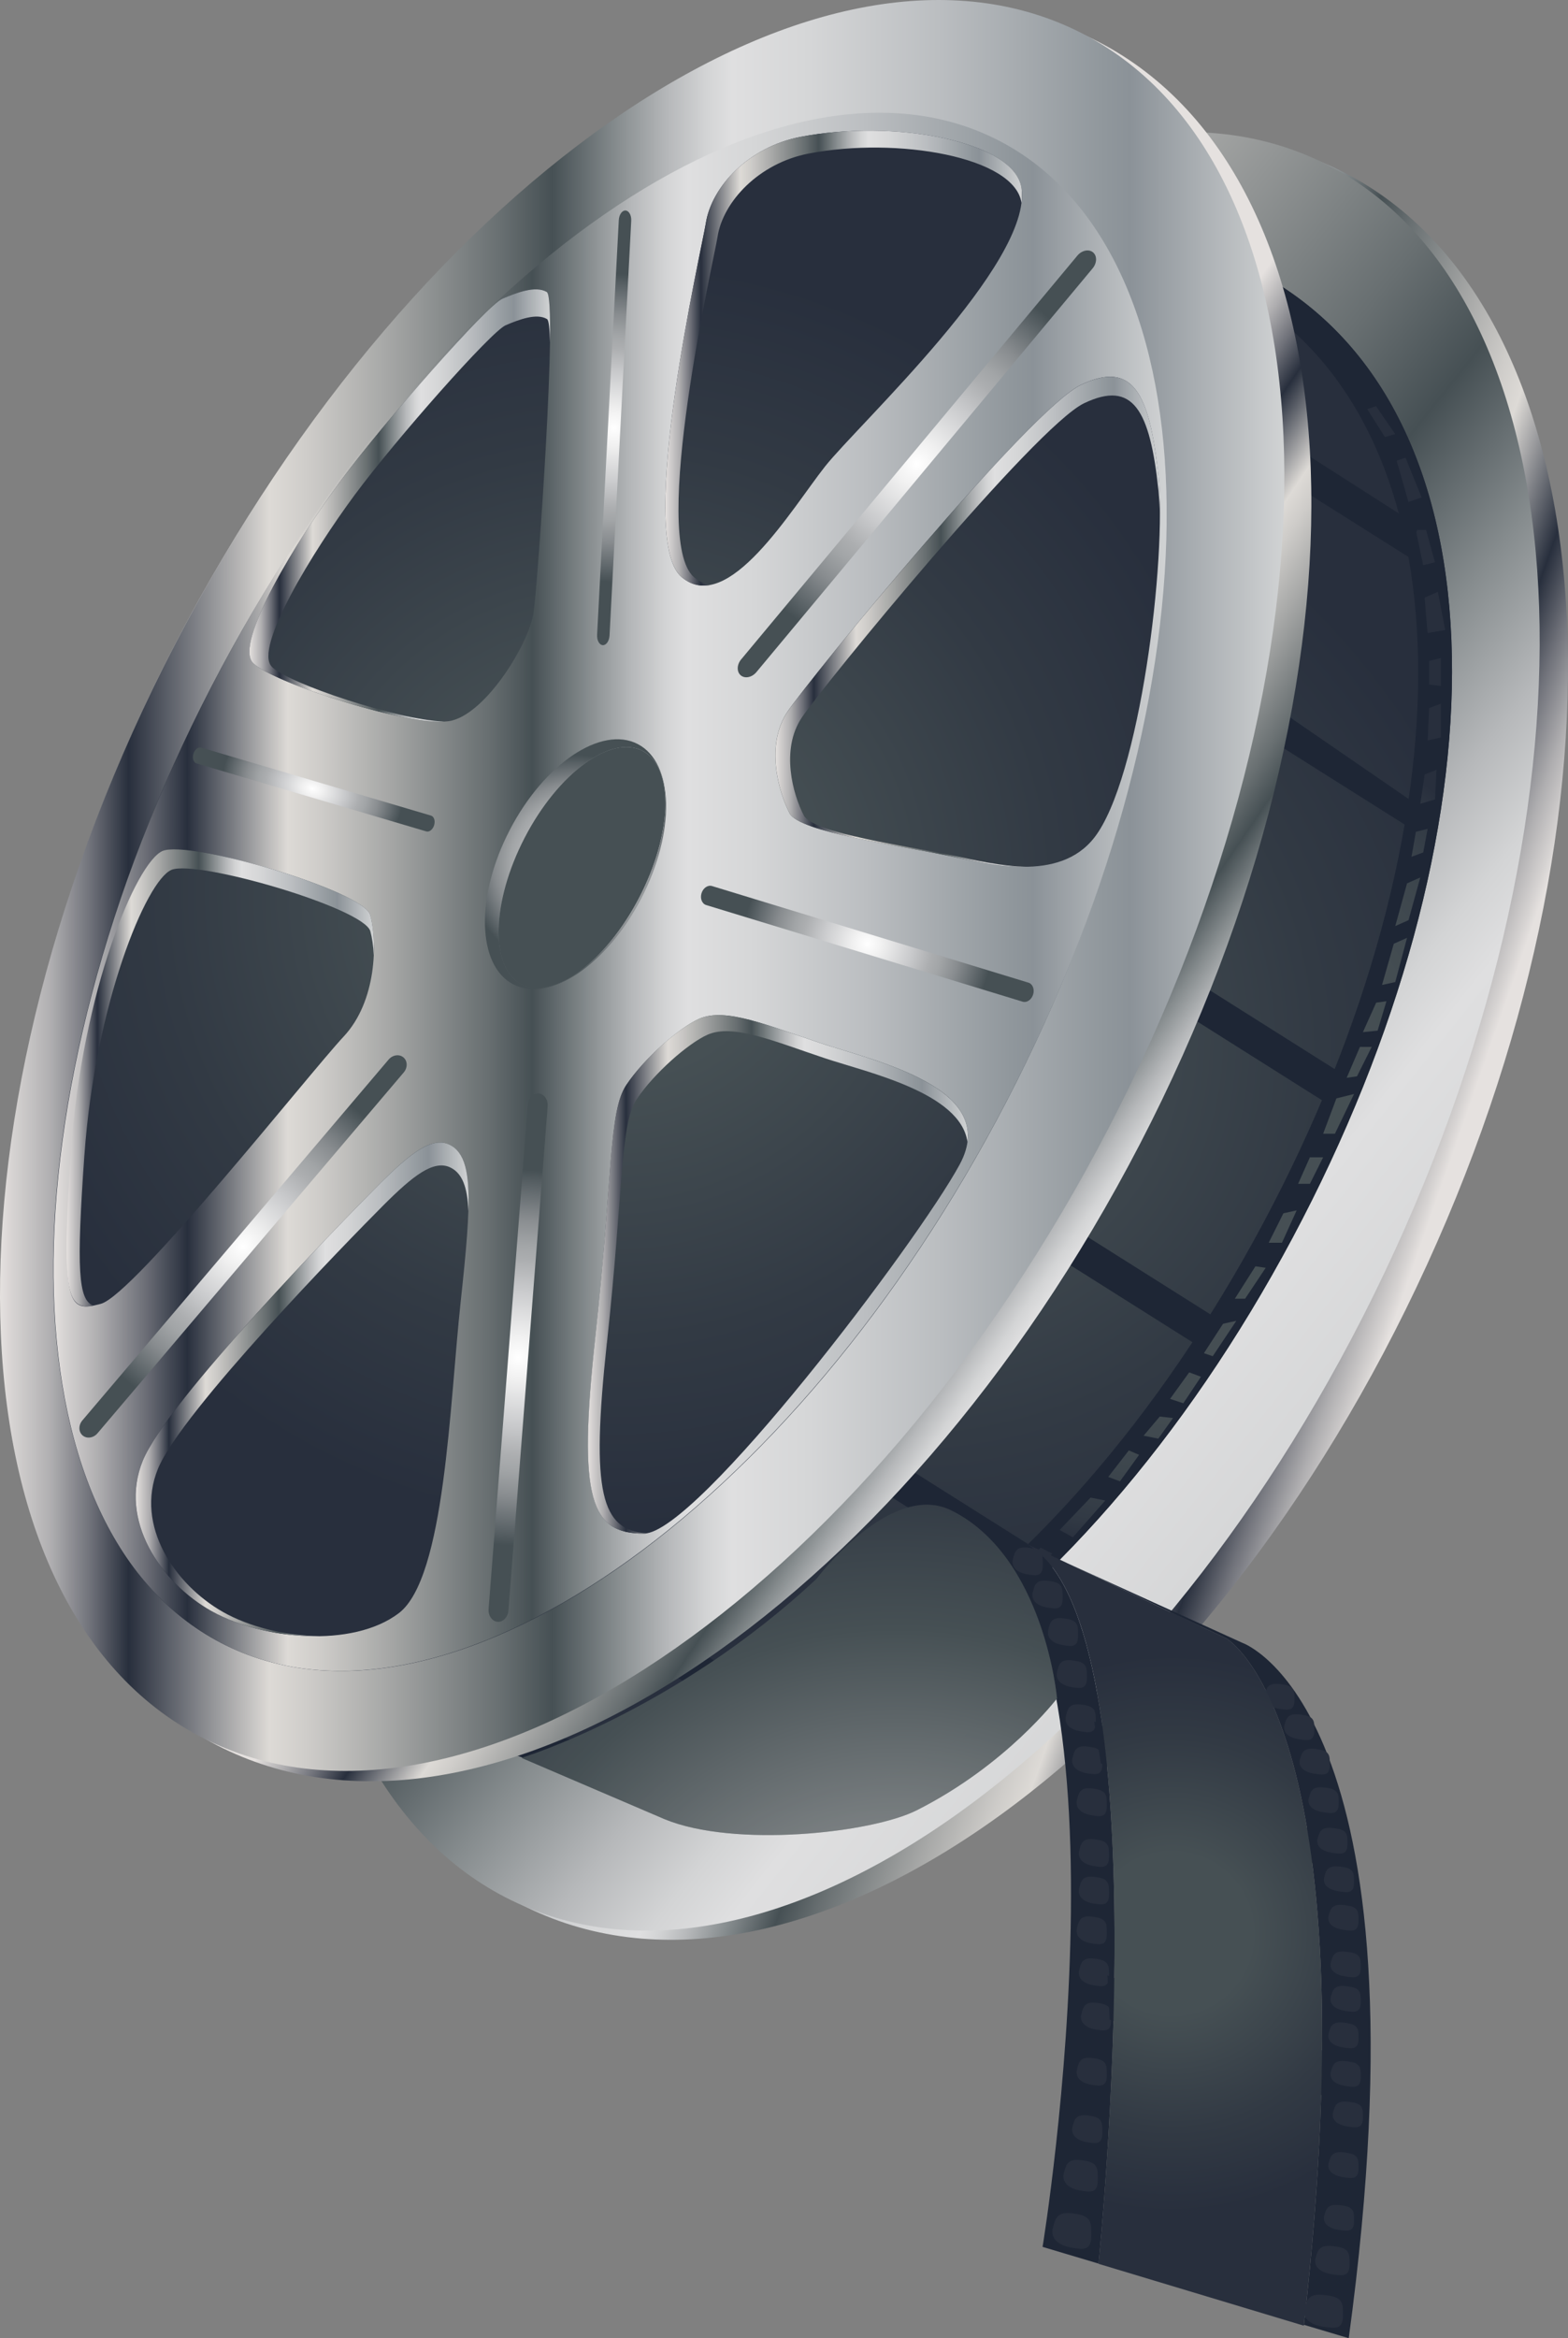 <?xml version="1.0" encoding="UTF-8"?><svg xmlns="http://www.w3.org/2000/svg" xmlns:xlink="http://www.w3.org/1999/xlink" viewBox="0 0 498.08 742.2"><rect x="0" y="0" width="498.08" height="742.2" fill="#808080" stroke="none"/><defs><style>.cls-1{fill:url(#radial-gradient-6);}.cls-1,.cls-2,.cls-3{mix-blend-mode:multiply;}.cls-2{fill:url(#radial-gradient-4);}.cls-4{fill:url(#linear-gradient);}.cls-5{fill:#1e2635;}.cls-6{fill:url(#Steel_Radial-7);}.cls-7{fill:url(#Steel_Radial-2);}.cls-8{fill:url(#Steel_Radial-4);}.cls-9{fill:url(#Steel_Radial-5);}.cls-10{fill:url(#Steel_Radial-6);}.cls-11{fill:url(#Steel_Radial-3);}.cls-12{fill:url(#radial-gradient-3);}.cls-13{fill:url(#radial-gradient-2);}.cls-14{fill:#282f3d;stroke:#282f3d;}.cls-15{fill:url(#linear-gradient-8);}.cls-16{fill:url(#linear-gradient-9);}.cls-17{fill:url(#linear-gradient-3);}.cls-18{fill:url(#linear-gradient-4);}.cls-19{fill:url(#linear-gradient-2);}.cls-20{fill:url(#linear-gradient-6);}.cls-21{fill:url(#linear-gradient-7);}.cls-22{fill:url(#linear-gradient-5);}.cls-23{fill:url(#radial-gradient);}.cls-3{fill:url(#radial-gradient-5);opacity:.38;}.cls-24{fill:url(#Steel_Radial);}.cls-25{fill:url(#linear-gradient-10);}.cls-26{fill:url(#linear-gradient-11);}.cls-27{isolation:isolate;}.cls-28{fill:none;stroke:#fff;}</style><linearGradient id="linear-gradient" x1="454.87" y1="385.31" x2="186.86" y2="291.31" gradientUnits="userSpaceOnUse"><stop offset="0" stop-color="#e5e1df"/><stop offset=".01" stop-color="#d6d3d2"/><stop offset=".04" stop-color="#afaeb0"/><stop offset=".08" stop-color="#70727a"/><stop offset=".12" stop-color="#282f3d"/><stop offset=".21" stop-color="#dddad6"/><stop offset=".24" stop-color="#ceccc9"/><stop offset=".3" stop-color="#a7a8a7"/><stop offset=".39" stop-color="#686f71"/><stop offset=".43" stop-color="#465054"/><stop offset=".48" stop-color="#868c8e"/><stop offset=".52" stop-color="#b6b8ba"/><stop offset=".55" stop-color="#d3d4d5"/><stop offset=".57" stop-color="#dfdfe0"/><stop offset=".63" stop-color="#d5d6d7"/><stop offset=".73" stop-color="#bbbec1"/><stop offset=".86" stop-color="#90979c"/><stop offset=".88" stop-color="#8b9298"/><stop offset="1" stop-color="#d1d3d4"/><stop offset="1" stop-color="#a7a9ac"/></linearGradient><linearGradient id="linear-gradient-2" x1="-4.6" y1="91.4" x2="691.73" y2="646.79" gradientUnits="userSpaceOnUse"><stop offset="0" stop-color="#e5e1df"/><stop offset=".01" stop-color="#d6d3d2"/><stop offset=".04" stop-color="#afaeb0"/><stop offset=".07" stop-color="#70727a"/><stop offset=".1" stop-color="#282f3d"/><stop offset=".21" stop-color="#dddad6"/><stop offset=".24" stop-color="#ceccc9"/><stop offset=".3" stop-color="#a7a8a7"/><stop offset=".39" stop-color="#686f71"/><stop offset=".43" stop-color="#465054"/><stop offset=".48" stop-color="#868c8e"/><stop offset=".52" stop-color="#b6b8ba"/><stop offset=".55" stop-color="#d3d4d5"/><stop offset=".57" stop-color="#dfdfe0"/><stop offset=".63" stop-color="#d5d6d7"/><stop offset=".73" stop-color="#bbbec1"/><stop offset=".86" stop-color="#90979c"/><stop offset=".88" stop-color="#8b9298"/><stop offset="1" stop-color="#d1d3d4"/><stop offset="1" stop-color="#a7a9ac"/></linearGradient><radialGradient id="radial-gradient" cx="371.65" cy="358" fx="371.65" fy="358" r="138.59" gradientUnits="userSpaceOnUse"><stop offset=".27" stop-color="#465054"/><stop offset=".62" stop-color="#444d52"/><stop offset=".79" stop-color="#3d464d"/><stop offset=".92" stop-color="#313944"/><stop offset=".98" stop-color="#282f3d"/></radialGradient><radialGradient id="radial-gradient-2" cx="232.88" cy="271.66" fx="232.88" fy="271.66" r="216.32" gradientTransform="translate(.6 30.38) rotate(4.06) scale(1.08 .98) skewX(6.43)" gradientUnits="userSpaceOnUse"><stop offset=".27" stop-color="#465054"/><stop offset=".66" stop-color="#323a44"/><stop offset=".94" stop-color="#282f3d"/></radialGradient><linearGradient id="linear-gradient-3" x1="249.13" y1="310.91" x2="432.39" y2="435.27" xlink:href="#linear-gradient"/><linearGradient id="linear-gradient-4" x1="0" y1="281.07" x2="407.98" y2="281.07" xlink:href="#linear-gradient-2"/><radialGradient id="radial-gradient-3" cx="193.46" cy="283.74" fx="193.46" fy="283.74" r="214.51" gradientUnits="userSpaceOnUse"><stop offset=".27" stop-color="#465054"/><stop offset=".66" stop-color="#323a44"/><stop offset=".94" stop-color="#282f3d"/></radialGradient><linearGradient id="linear-gradient-5" x1="16.99" y1="283.09" x2="370.6" y2="283.09" xlink:href="#linear-gradient"/><radialGradient id="Steel_Radial" cx="182.81" cy="274.32" fx="182.81" fy="274.32" r="34.64" gradientUnits="userSpaceOnUse"><stop offset="0" stop-color="#e5e1df"/><stop offset="0" stop-color="#f1eeed"/><stop offset="0" stop-color="#fff"/><stop offset=".12" stop-color="#f0f0f0"/><stop offset=".36" stop-color="#c9cacc"/><stop offset=".52" stop-color="#acaeb0"/><stop offset=".6" stop-color="#a2a5a7"/><stop offset=".74" stop-color="#888c8f"/><stop offset=".91" stop-color="#5d6569"/><stop offset="1" stop-color="#465054"/></radialGradient><radialGradient id="Steel_Radial-2" cx="77.2" cy="395.65" fx="77.2" fy="395.65" r="56.5" xlink:href="#Steel_Radial"/><radialGradient id="Steel_Radial-3" cx="164.58" cy="430.95" fx="164.58" fy="430.95" r="59.67" xlink:href="#Steel_Radial"/><radialGradient id="Steel_Radial-4" cx="275.51" cy="299.6" fx="275.51" fy="299.6" r="39.57" xlink:href="#Steel_Radial"/><radialGradient id="Steel_Radial-5" cx="206.77" cy="147.28" fx="206.77" fy="147.28" r="33.06" gradientTransform="translate(-88.39 141.72) rotate(4.73) scale(.86 .63) skewX(8.16)" xlink:href="#Steel_Radial"/><radialGradient id="Steel_Radial-6" cx="195.09" cy="135.81" fx="195.09" fy="135.81" r="48.93" xlink:href="#Steel_Radial"/><radialGradient id="Steel_Radial-7" cx="291.25" cy="147.23" fx="291.25" fy="147.23" r="62.56" xlink:href="#Steel_Radial"/><linearGradient id="linear-gradient-6" x1="246.31" y1="197.37" x2="368.47" y2="197.37" xlink:href="#linear-gradient-2"/><linearGradient id="linear-gradient-7" x1="211.31" y1="113.68" x2="324.63" y2="113.68" xlink:href="#linear-gradient-2"/><linearGradient id="linear-gradient-8" x1="79.24" y1="160.46" x2="174.74" y2="160.46" xlink:href="#linear-gradient-2"/><linearGradient id="linear-gradient-9" x1="21.14" y1="342.13" x2="118.8" y2="342.13" xlink:href="#linear-gradient-2"/><linearGradient id="linear-gradient-10" x1="43.11" y1="441.02" x2="148.85" y2="441.02" xlink:href="#linear-gradient-2"/><linearGradient id="linear-gradient-11" x1="186.78" y1="404.52" x2="307.47" y2="404.52" xlink:href="#linear-gradient-2"/><radialGradient id="radial-gradient-4" cx="284.85" cy="653.53" fx="284.85" fy="653.53" r="227.65" gradientUnits="userSpaceOnUse"><stop offset=".02" stop-color="#b3b3b3"/><stop offset=".6" stop-color="#465054"/><stop offset=".8" stop-color="#323a44"/><stop offset=".94" stop-color="#282f3d"/></radialGradient><radialGradient id="radial-gradient-5" cx="284.85" cy="653.53" fx="284.85" fy="653.53" r="227.65" gradientUnits="userSpaceOnUse"><stop offset=".02" stop-color="#b3b3b3"/><stop offset=".6" stop-color="#465054"/><stop offset=".8" stop-color="#323a44"/><stop offset=".94" stop-color="#282f3d"/></radialGradient><radialGradient id="radial-gradient-6" cx="372.19" cy="613.75" fx="372.19" fy="613.75" r="94.28" gradientTransform="matrix(1, 0, 0, 1, 0, 0)" xlink:href="#radial-gradient-2"/></defs><g class="cls-27"><g id="Layer_1"><g><g><path class="cls-4" d="M139.47,257.83c-70.04,152.86-56.58,308.96,30.07,348.66,86.64,39.7,213.65-52.04,283.69-204.91,70.04-152.86,56.57-308.96-30.07-348.66-86.64-39.69-213.65,52.04-283.69,204.91Z"/><path class="cls-19" d="M139.47,257.83c-70.04,152.86-58.85,307.92,24.99,346.33,83.84,38.41,208.58-54.37,278.62-207.23,70.04-152.86,58.85-307.92-24.99-346.33-83.84-38.41-208.58,54.37-278.62,207.23Z"/></g><path class="cls-23" d="M115.54,235.56c-68.17,127.72-45.6,272.39,35.86,315.87,81.46,43.48,190.96-30.7,259.13-158.41,68.17-127.72,70.57-263.03-10.89-306.51-81.46-43.48-215.92,21.33-284.1,149.05Z"/><path class="cls-5" d="M399.64,86.52c-81.46-43.48-215.92,21.33-284.1,149.05-68.17,127.72-45.6,272.39,35.86,315.87,81.46,43.48,190.96-30.7,259.13-158.41,68.17-127.72,70.57-263.03-10.89-306.51Zm59.44,113.47l-5.61,.94-.94-11.22,4.21-1.87,2.34,12.16Zm-3.27-21.51l-3.74,.94-2.34-11.22h3.27l2.81,10.29Zm-9.35-33.19l5.14,12.62-4.21,1.4-3.74-13.09,2.8-.94Zm-9.35-16.36l6.08,8.88-3.27,.93-5.61-8.88,2.8-.93Zm-227.21,431.99l-5.14-3.74,5.61-.47,6.08,3.74-6.54,.47Zm15.9-2.34l-3.27-3.27,5.61-.94,4.21,2.8-6.54,1.4Zm16.36-4.67l-4.68-2.34,6.08-1.87,4.62,3.86-6.02,.35Zm15.43-5.14l-4.21-2.81,5.61-2.34,5.14,2.81-6.54,2.34Zm14.49-8.42l-4.21-1.87,5.61-3.27,4.67,1.87-6.08,3.27Zm14.49-7.48l-4.21-1.87,6.55-4.21,5.61,1.4-7.95,4.68Zm14.03-9.35l-4.67-2.81,6.54-5.14,4.68,1.87-6.55,6.08Zm14.03-10.75l-4.67-2.34,8.42-7.48,4.67,1.87-8.42,7.95Zm12.62-13.09l-2.8-1.4,6.08-7.01,3.74,1.87-7.01,6.54Zm13.56-11.69l-4.21-2.34,9.82-10.28,4.67,.93-10.29,11.69Zm14.96-17.77l-3.74-1.4,6.54-8.42,3.27,1.4-6.08,8.42Zm12.16-13.56l-4.67-.93,5.14-6.08,4.21,.47-4.67,6.54Zm7.95-11.22l-4.21-1.4,6.08-8.42,3.74,1.4-5.61,8.42Zm9.35-14.96l-2.8-.94,6.08-9.35,4.21-.93-7.48,11.22Zm10.29-18.23h-3.27l6.54-10.29,3.27,.47-6.55,9.82Zm11.69-17.77h-4.21l4.68-9.35,4.21-.93-4.68,10.29Zm8.88-18.7h-3.74l3.74-8.42h4.21l-4.21,8.42Zm7.95-15.9h-3.74l4.21-11.22,5.61-1.4-6.08,12.62Zm7.01-18.23l-3.27,.47,4.21-9.82h3.74l-4.68,9.35Zm6.55-14.49l-4.67,.47,4.21-9.35,3.27-.47-2.81,9.35Zm5.61-15.43l-4.21,.93,3.74-13.09,4.21-1.87-3.74,14.03Zm4.21-19.64l-4.21,1.87,3.74-13.56,4.21-1.87-3.74,13.56Zm4.68-21.51l-3.74,1.4,1.4-7.95,3.74-.94-1.4,7.48Zm3.74-16.83l-4.68,1.4,1.4-9.35,3.74-1.4-.47,9.35Zm1.87-19.64l-4.21,.93,.47-10.29,3.74-1.4v10.75Zm0-16.36l-3.74-.47v-7.48l3.74-.93v8.88Z"/><path class="cls-13" d="M115.57,235.52c-66.05,123.73-44.18,263.9,34.74,306.02,78.92,42.12,185-29.74,251.05-153.47,66.05-123.73,68.37-254.82-10.55-296.95-78.92-42.12-209.19,20.67-275.23,144.4Z"/><path class="cls-28" d="M169.24,141.98c-11.72,2.25-20.21,11.3-21.48,19.61-.77,5.04-16,71-5.5,80s25-15.5,32.5-25,47-46,44.5-63c-1.6-10.86-29.3-15.6-50.02-11.61Z"/><rect class="cls-5" x="382" y="279.56" width="10.52" height="85.68" transform="translate(-92.01 477.99) rotate(-57.76)"/><rect class="cls-5" x="338.63" y="351.58" width="10.52" height="92.56" transform="translate(-176.08 476.55) rotate(-57.77)"/><rect class="cls-5" x="281.83" y="425.21" width="10.52" height="92.56" transform="translate(-264.87 462.85) rotate(-57.77)"/><polygon class="cls-5" points="258.39 546.98 248.17 553.54 173.61 505.95 179.22 497.06 258.39 546.98"/><polygon class="cls-5" points="448.96 254.65 448.35 263.09 379.77 219.85 385.38 210.95 448.96 254.65"/><polygon class="cls-5" points="450.5 166.92 447.7 176.98 375.57 131.49 381.18 122.6 450.5 166.92"/><g><g><path class="cls-17" d="M55.75,204.21C-21.64,353.49-15.79,510.06,68.81,553.92c84.61,43.86,215.93-41.59,293.33-190.86,77.39-149.27,71.54-305.84-13.07-349.71C264.47-30.51,133.14,54.94,55.75,204.21Z"/><path class="cls-18" d="M55.75,204.21C-21.64,353.49-18.01,508.91,63.86,551.36c81.87,42.44,210.98-44.16,288.37-193.43,77.39-149.27,73.76-304.69-8.11-347.14C262.25-31.66,133.14,54.94,55.75,204.21Z"/><path class="cls-12" d="M67.04,218.2C-1.04,349.5,.38,485.29,70.2,521.49c69.82,36.2,181.61-40.9,249.69-172.2,68.07-131.3,66.66-267.09-3.16-303.29C246.9,9.79,135.11,86.89,67.04,218.2Z"/><path class="cls-22" d="M317.4,44.69C247.58,8.49,135.64,85.88,67.37,217.54-.89,349.21,.38,485.29,70.2,521.49c69.82,36.2,181.76-41.19,250.02-172.86,68.26-131.66,67-267.75-2.83-303.95Zm-93.21,26.26c1.77-11.66,13.68-24.34,30.12-27.51,29.06-5.59,67.92,1.06,70.16,16.29,3.51,23.84-51.89,75.04-62.41,88.36-10.52,13.32-30.86,47.69-45.58,35.06-14.73-12.62,6.64-105.13,7.71-112.2ZM22.88,365.25c3.51-49.79,20.38-91.63,28.79-95.14,8.42-3.51,63.82,12.62,65.92,20.34,2.33,8.56,2.1,27.35-8.42,38.57-10.52,11.22-66.62,82.05-77.14,84.85-10.52,2.8-12.66,1.17-9.16-48.62Zm123.46,47.92c-3.51,32.26-4.91,87.66-19.64,98.88-14.73,11.22-43.48,8.42-59.61-.7-16.13-9.12-29.45-28.75-21.74-47.69,7.71-18.93,63.21-75.83,75.04-87.66,9.82-9.82,16.83-15.43,22.44-12.62,7.66,3.83,7.01,17.53,3.51,49.79Zm-2.8-184.44c-11.22,2.81-56.8-11.92-63.11-18.23s14.03-39.27,28.05-58.21c14.03-18.93,46.28-55.4,51.19-57.5,4.56-1.95,10.52-4.21,14.03-2.1,3.51,2.1-2.81,91.87-4.21,101.68-1.4,9.82-14.73,31.56-25.95,34.36Zm22.12,83.71c-10.07-5.22-9.63-26.04,.98-46.51,10.61-20.47,27.37-32.83,37.44-27.61,10.07,5.22,9.63,26.04-.98,46.51-10.61,20.47-27.37,32.83-37.44,27.61Zm139.17,57.24c-13.32,24.54-83.45,117.11-100.28,117.11s-21.04-10.52-15.43-62.41c5.61-51.89,4.21-71.53,9.82-79.95,5.61-8.42,16.83-18.23,23.14-21.04,8.36-3.71,21.74,2.1,38.57,7.71,16.83,5.61,57.5,14.03,44.18,38.57Zm-4.21-98.18c-15.12-3.16-46.67-7.36-49.79-13.32-3.63-6.95-7.71-21.74-.7-32.26,7.01-10.52,77.14-96.07,93.27-103.79,16.13-7.71,21.74,2.1,24.54,28.75,2.8,26.65-5.94,96.62-20.34,115.01-11.26,14.38-33.5,8.43-46.98,5.61Z"/><path class="cls-24" d="M202.58,236.18c-11.54-5.98-29.75,6.24-40.67,27.3-10.92,21.06-10.41,42.98,1.13,48.97,11.54,5.98,29.75-6.24,40.67-27.3,10.92-21.06,10.41-42.99-1.13-48.97Zm.53,48.66c-10.61,20.47-27.37,32.83-37.44,27.61-10.07-5.22-9.63-26.04,.98-46.51,10.61-20.47,27.37-32.83,37.44-27.61,10.07,5.22,9.63,26.04-.98,46.51Z"/><path class="cls-7" d="M26.17,450.87c-1.29,1.51-1.25,3.65,.08,4.78h0c1.33,1.13,3.45,.82,4.73-.7l97.26-114.52c1.29-1.51,1.25-3.66-.08-4.78h0c-1.33-1.13-3.45-.82-4.73,.7L26.17,450.87Z"/><path class="cls-11" d="M155.21,510.73c-.16,2.11,1.11,3.94,2.85,4.07h0c1.74,.14,3.28-1.47,3.44-3.59l12.46-160.04c.16-2.12-1.11-3.94-2.85-4.07h0c-1.74-.14-3.28,1.47-3.44,3.59l-12.46,160.04Z"/><path class="cls-8" d="M324.85,317.96c1.33,.41,2.82-.62,3.33-2.29h0c.51-1.67-.16-3.35-1.49-3.75l-100.52-30.67c-1.33-.4-2.82,.62-3.33,2.29h0c-.51,1.67,.16,3.35,1.49,3.75l100.52,30.67Z"/><path class="cls-9" d="M135.42,263.91c.96,.29,2.08-.61,2.49-1.99h0c.41-1.39-.04-2.74-1-3.03l-72.98-21.58c-.97-.28-2.08,.61-2.49,1.99h0c-.41,1.39,.04,2.74,1,3.03l72.98,21.58Z"/><path class="cls-10" d="M189.67,201.54c-.09,1.74,.72,3.2,1.81,3.25h0c1.09,.06,2.04-1.31,2.14-3.05l6.89-131.66c.09-1.74-.72-3.2-1.81-3.26h0c-1.09-.06-2.04,1.31-2.14,3.05l-6.89,131.66Z"/><path class="cls-6" d="M235.44,209.29c-1.41,1.69-1.47,3.97-.13,5.09h0c1.34,1.12,3.57,.65,4.98-1.05l106.78-128.14c1.41-1.69,1.47-3.97,.13-5.09h0c-1.34-1.11-3.57-.65-4.98,1.05l-106.78,128.15Z"/></g><path class="cls-20" d="M303.22,271.65c-14.54-3.04-44.89-7.08-47.88-12.81-3.49-6.68-7.42-20.91-.67-31.02,6.74-10.12,74.19-92.4,89.7-99.82,15.51-7.42,20.91,2.02,23.61,27.65,.28,2.69,.44,5.85,.49,9.36,.06-5.43-.1-10.23-.51-14.12-2.81-26.65-8.42-36.47-24.54-28.75-16.13,7.71-86.26,93.27-93.27,103.79-7.01,10.52-2.93,25.31,.7,32.26,3.12,5.96,34.67,10.17,49.79,13.32,7.02,1.47,16.42,3.78,25.41,3.63-8.14-.13-16.48-2.17-22.81-3.49Z"/><path class="cls-21" d="M220.49,183.25c-14.18-12.15,6.39-101.23,7.43-108.04,1.71-11.22,13.17-23.44,29.01-26.48,27.97-5.38,65.37,1.01,67.55,15.66,.2-1.65,.21-3.21,0-4.67-2.24-15.23-41.09-21.87-70.16-16.29-16.44,3.16-28.35,15.85-30.12,27.51-1.08,7.07-22.44,99.58-7.71,112.2,2.81,2.41,5.82,3.1,8.92,2.56-1.69-.32-3.33-1.11-4.91-2.46Z"/><path class="cls-15" d="M86.37,211.67c-5.91-5.91,13.14-36.8,26.28-54.54,13.14-17.74,43.37-51.91,47.97-53.88,4.27-1.83,9.86-3.94,13.14-1.97,.56,.33,.85,3.04,.94,7.34,.14-9.16-.12-15.4-1.01-15.93-3.51-2.1-9.47,.15-14.03,2.1-4.91,2.1-37.17,38.57-51.19,57.5-14.03,18.93-34.36,51.89-28.05,58.21,5.93,5.93,46.48,19.27,60.69,18.56-14.82-.53-49.47-12.1-54.75-17.38Z"/><path class="cls-16" d="M26.82,366.65c3.36-47.72,19.59-87.16,27.65-90.53,8.06-3.36,61.16,12.1,63.17,19.49,.55,2.03,.95,4.65,1.09,7.61,.23-5.06-.28-9.62-1.14-12.78-2.1-7.71-57.5-23.84-65.92-20.34-8.42,3.51-25.52,44.65-29.03,94.44-3.23,45.88-1.47,51.47,7.06,49.87-4.84-1.55-5.44-11.57-2.89-47.76Z"/><path class="cls-25" d="M70.9,511.72c-15.38-8.69-28.09-27.42-20.73-45.47,7.36-18.06,60.27-72.31,71.55-83.59,9.36-9.36,16.05-14.71,21.4-12.04,3.69,1.84,5.35,6.09,5.67,13.8,.39-12.34-1.14-18.64-5.95-21.04-5.61-2.8-12.62,2.81-22.44,12.62-11.83,11.83-67.32,68.72-75.04,87.66-7.71,18.93,5.61,38.57,21.74,47.69,9.05,5.11,22.06,8.24,34.35,8.02-11.05-.17-22.47-3.08-30.55-7.65Z"/><path class="cls-26" d="M192.79,426.32c5.44-50.29,4.08-69.31,9.51-77.47,5.44-8.16,16.31-17.67,22.42-20.39,8.1-3.6,21.07,2.04,37.37,7.47,13.53,4.51,42.97,10.89,45.22,26.53,2.53-19.06-31.61-26.33-46.68-31.35-16.83-5.61-30.21-11.43-38.57-7.71-6.31,2.81-17.53,12.62-23.14,21.04-5.61,8.42-4.21,28.05-9.82,79.95-5.61,51.89-1.4,62.41,15.43,62.41,.28,0,.57-.03,.88-.08-14.37-1.02-17.81-12.58-12.64-60.4Z"/></g></g><g><path class="cls-5" d="M394.76,521.53l-55.5-25.23,50.36,23.83s46.24,26.62,24.58,217.83l14.23,4.24c27.12-199.16-33.66-220.67-33.66-220.67Zm-67.15-30.52l-25.42-11.55c62.65,28.05,28.99,233.76,28.99,233.76l17.77,5.3c.44-4.24,20.25-199.98-21.34-227.5Z"/><path class="cls-2" d="M259.35,501.18s23.5-31.3,42.85-21.72c29.56,14.64,33.56,59.64,33.56,59.64,0,0-15.92,21.05-44.5,35.5-14.44,7.3-58,12-80.19,2.84l-45.39-19.44s48.67-14.82,93.67-56.82Z"/><path class="cls-3" d="M302.2,479.46c-3.3-1.63-6.72-2.08-10.12-1.69,1.79,.21,3.56,.67,5.31,1.45,28.52,12.68,32.38,51.68,32.38,51.68,0,0-15.36,18.24-42.93,30.76-13.93,6.33-55.95,10.4-77.36,2.46l-29.7-11.42c-8.75,3.69-14.08,5.31-14.08,5.31l45.39,19.44c22.19,9.16,65.75,4.46,80.19-2.84,28.58-14.45,44.5-35.5,44.5-35.5,0,0-4-45-33.56-59.64Z"/><g><path class="cls-14" d="M334.92,707.37c.87-3.47,1.4-4.91,6.31-4.21,4.91,.7,4.91,2.1,4.91,6.31s-1.4,4.21-5.61,3.51c-4.21-.7-6.31-2.8-5.61-5.61Z"/><path class="cls-14" d="M338.42,689.94c.76-3.04,1.23-4.29,5.52-3.68,4.29,.61,4.29,1.84,4.29,5.52s-1.23,3.68-4.91,3.07c-3.68-.61-5.52-2.46-4.91-4.91Z"/><path class="cls-14" d="M341.17,675.25c.66-2.63,1.06-3.72,4.78-3.19,3.72,.53,3.72,1.59,3.72,4.78s-1.06,3.19-4.25,2.66c-3.19-.53-4.78-2.13-4.25-4.25Z"/><path class="cls-14" d="M342.58,657.02c.66-2.63,1.06-3.72,4.78-3.19,3.72,.53,3.72,1.59,3.72,4.78s-1.06,3.19-4.25,2.66c-3.19-.53-4.78-2.12-4.25-4.25Z"/><path class="cls-14" d="M343.98,639.49c.66-2.63,1.06-3.72,4.78-3.19,3.72,.53,3.72,1.59,3.72,4.78s-1.06,3.19-4.25,2.66c-3.19-.53-4.78-2.13-4.25-4.25Z"/><path class="cls-14" d="M343.28,625.46c.66-2.63,1.06-3.72,4.78-3.19,3.72,.53,3.72,1.59,3.72,4.78s-1.06,3.19-4.25,2.66c-3.19-.53-4.78-2.13-4.25-4.25Z"/><path class="cls-14" d="M342.58,612.14c.66-2.63,1.06-3.72,4.78-3.19,3.72,.53,3.72,1.59,3.72,4.78s-1.06,3.19-4.25,2.66c-3.19-.53-4.78-2.13-4.25-4.25Z"/><path class="cls-14" d="M343.28,599.51c.66-2.63,1.06-3.72,4.78-3.19,3.72,.53,3.72,1.59,3.72,4.78s-1.06,3.19-4.25,2.66c-3.19-.53-4.78-2.13-4.25-4.25Z"/><path class="cls-14" d="M343.28,587.59c.66-2.63,1.06-3.72,4.78-3.19,3.72,.53,3.72,1.59,3.72,4.78s-1.06,3.19-4.25,2.66c-3.19-.53-4.78-2.13-4.25-4.25Z"/><path class="cls-14" d="M342.58,571.46c.66-2.63,1.06-3.72,4.78-3.19,3.72,.53,3.72,1.59,3.72,4.79s-1.06,3.19-4.25,2.66c-3.19-.53-4.78-2.13-4.25-4.25Z"/><path class="cls-14" d="M341.17,558.14c.66-2.63,1.06-3.72,4.78-3.19,3.72,.53,3.72,1.59,3.72,4.79s-1.06,3.19-4.25,2.66c-3.19-.53-4.78-2.13-4.25-4.25Z"/><path class="cls-14" d="M339.07,544.82c.66-2.63,1.06-3.72,4.78-3.19,3.72,.53,3.72,1.59,3.72,4.79s-1.06,3.19-4.25,2.66c-3.19-.53-4.78-2.13-4.25-4.25Z"/><path class="cls-14" d="M336.26,530.79c.66-2.63,1.06-3.72,4.78-3.19,3.72,.53,3.72,1.59,3.72,4.78s-1.06,3.19-4.25,2.66c-3.19-.53-4.78-2.12-4.25-4.25Z"/><path class="cls-14" d="M333.46,517.46c.66-2.63,1.06-3.72,4.78-3.19,3.72,.53,3.72,1.59,3.72,4.78s-1.06,3.19-4.25,2.66c-3.19-.53-4.78-2.12-4.25-4.25Z"/><path class="cls-14" d="M328.55,505.54c.66-2.63,1.06-3.72,4.78-3.19,3.72,.53,3.72,1.59,3.72,4.78s-1.06,3.19-4.25,2.66c-3.19-.53-4.78-2.13-4.25-4.25Z"/><path class="cls-14" d="M322.24,495.02c.66-2.63,1.06-3.72,4.78-3.19,3.72,.53,3.72,1.59,3.72,4.78s-1.06,3.19-4.25,2.66c-3.19-.53-4.78-2.13-4.25-4.25Z"/></g><g><path class="cls-14" d="M414.88,732.92c.87-3.18,1.4-4.5,6.31-3.86,4.91,.64,4.91,1.93,4.91,5.79s-1.4,3.86-5.61,3.22c-4.21-.64-6.31-2.58-5.61-5.15Z"/><path class="cls-14" d="M418.38,716.92c.76-2.79,1.23-3.94,5.52-3.38,4.29,.56,4.29,1.69,4.29,5.07s-1.23,3.38-4.91,2.82c-3.68-.56-5.52-2.25-4.91-4.5Z"/><path class="cls-14" d="M421.13,703.44c.66-2.41,1.06-3.41,4.78-2.93s3.72,1.46,3.72,4.39-1.06,2.93-4.25,2.44c-3.19-.49-4.78-1.95-4.25-3.9Z"/><path class="cls-14" d="M422.54,686.71c.66-2.41,1.06-3.41,4.78-2.93s3.72,1.46,3.72,4.39-1.06,2.93-4.25,2.44c-3.19-.49-4.78-1.95-4.25-3.9Z"/><path class="cls-14" d="M423.94,670.62c.66-2.41,1.06-3.41,4.78-2.93,3.72,.49,3.72,1.46,3.72,4.39s-1.06,2.93-4.25,2.44c-3.19-.49-4.78-1.95-4.25-3.9Z"/><path class="cls-14" d="M423.24,657.75c.66-2.41,1.06-3.41,4.78-2.93,3.72,.49,3.72,1.46,3.72,4.39s-1.06,2.93-4.25,2.44c-3.19-.49-4.78-1.95-4.25-3.9Z"/><path class="cls-14" d="M422.54,645.52c.66-2.41,1.06-3.41,4.78-2.92,3.72,.49,3.72,1.46,3.72,4.39s-1.06,2.93-4.25,2.44c-3.19-.49-4.78-1.95-4.25-3.9Z"/><path class="cls-14" d="M423.24,633.94c.66-2.41,1.06-3.41,4.78-2.93,3.72,.49,3.72,1.46,3.72,4.39s-1.06,2.93-4.25,2.44c-3.19-.49-4.78-1.95-4.25-3.9Z"/><path class="cls-14" d="M423.24,623c.66-2.41,1.06-3.41,4.78-2.93,3.72,.49,3.72,1.46,3.72,4.39s-1.06,2.93-4.25,2.44c-3.19-.49-4.78-1.95-4.25-3.9Z"/><path class="cls-14" d="M422.54,608.19c.66-2.41,1.06-3.41,4.78-2.93s3.72,1.46,3.72,4.39-1.06,2.93-4.25,2.44c-3.19-.49-4.78-1.95-4.25-3.9Z"/><path class="cls-14" d="M421.13,595.97c.66-2.41,1.06-3.41,4.78-2.93,3.72,.49,3.72,1.46,3.72,4.39s-1.06,2.92-4.25,2.44c-3.19-.49-4.78-1.95-4.25-3.9Z"/><path class="cls-14" d="M419.03,583.74c.66-2.41,1.06-3.41,4.78-2.93,3.72,.49,3.72,1.46,3.72,4.39s-1.06,2.92-4.25,2.44c-3.19-.49-4.78-1.95-4.25-3.9Z"/><path class="cls-14" d="M416.23,570.87c.66-2.41,1.06-3.41,4.78-2.93,3.72,.49,3.72,1.46,3.72,4.39s-1.06,2.93-4.25,2.44c-3.19-.49-4.78-1.95-4.25-3.9Z"/><path class="cls-14" d="M413.42,558.64c.66-2.41,1.06-3.42,4.78-2.93,3.72,.49,3.72,1.46,3.72,4.39s-1.06,2.93-4.25,2.44c-3.19-.49-4.78-1.95-4.25-3.9Z"/><path class="cls-14" d="M408.51,547.7c.66-2.41,1.06-3.42,4.78-2.93,3.72,.49,3.72,1.46,3.72,4.39s-1.06,2.93-4.25,2.44c-3.19-.49-4.78-1.95-4.25-3.9Z"/><path class="cls-14" d="M402.2,538.04c.66-2.41,1.06-3.41,4.78-2.93,3.72,.49,3.72,1.46,3.72,4.39s-1.06,2.93-4.25,2.44c-3.19-.49-4.78-1.95-4.25-3.9Z"/></g><polygon class="cls-5" points="351.78 627.06 421.18 651.27 420.48 665.29 352.48 641.08 351.78 627.06"/><polygon class="cls-5" points="349.68 559.74 417.67 591.66 415.57 580.44 347.57 546.41 349.68 559.74"/></g><path class="cls-1" d="M324.4,489.27l65.22,30.86s46.29,26.65,24.54,218.1l-65.22-19.64s21.74-209.68-24.54-229.32Z"/></g></g></svg>